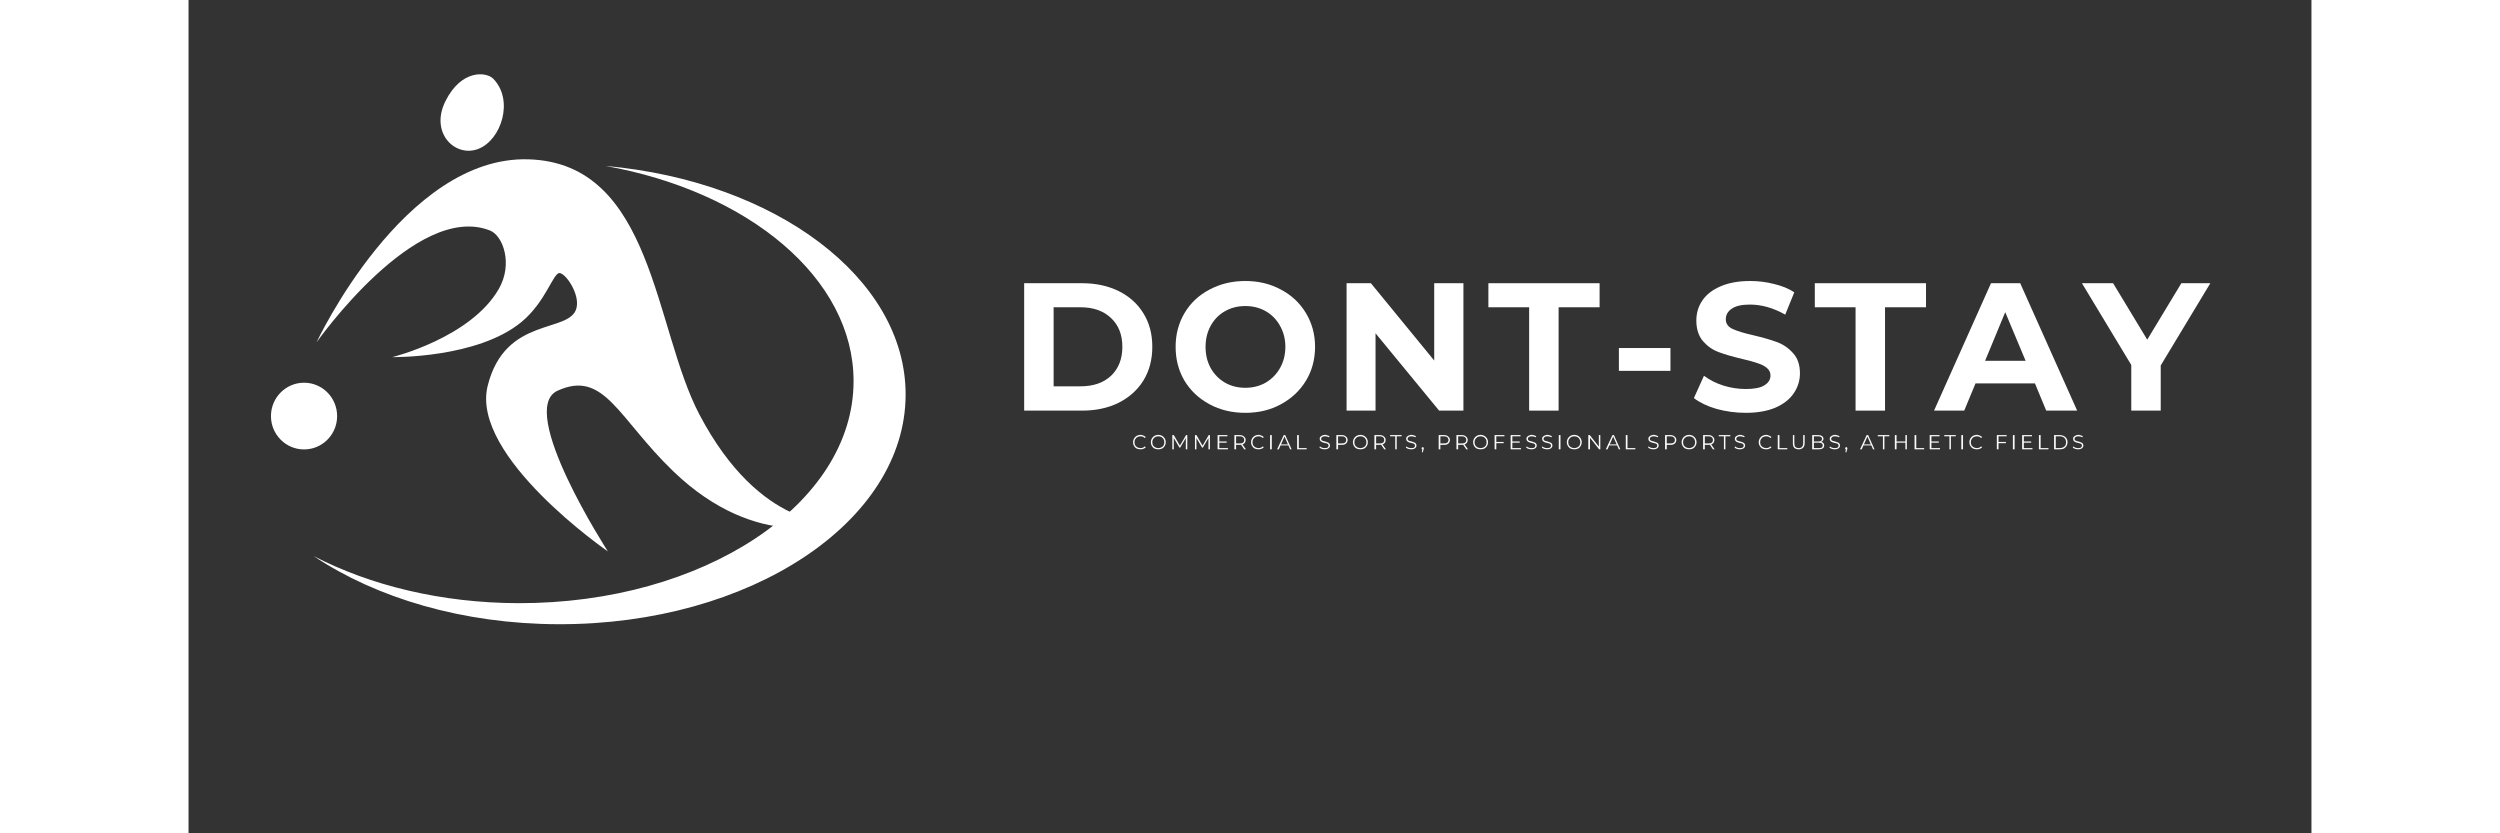 <svg xmlns="http://www.w3.org/2000/svg" xmlns:xlink="http://www.w3.org/1999/xlink" width="180" viewBox="0 0 135.12 53.04" height="60" preserveAspectRatio="xMidYMid meet"><rect x="0" y="0" width="135.12" height="53.04" fill="#333333" stroke="none"/><defs><clipPath id="9e5ad9707e"><path d="M 7 10 L 45.707 10 L 45.707 39.781 L 7 39.781 Z M 7 10 "></path></clipPath><clipPath id="d1ca499d75"><path d="M 8 4.422 L 42 4.422 L 42 36 L 8 36 Z M 8 4.422 "></path></clipPath><clipPath id="9cdc52040e"><path d="M 5.188 24 L 10 24 L 10 29 L 5.188 29 Z M 5.188 24 "></path></clipPath></defs><g id="5b607938e3"><g clip-rule="nonzero" clip-path="url(#9e5ad9707e)"><path style=" stroke:none;fill-rule:nonzero;fill:#ffffff;fill-opacity:1;" d="M 23.562 39.73 C 17.461 39.719 11.945 38.059 7.961 35.391 C 11.562 37.258 16.082 38.379 21 38.391 C 32.762 38.414 42.312 32.098 42.328 24.277 C 42.344 17.715 35.633 12.18 26.52 10.559 C 37.324 11.523 45.656 17.684 45.641 25.125 C 45.625 33.219 35.738 39.758 23.562 39.73 Z M 23.562 39.73 "></path></g><g clip-rule="nonzero" clip-path="url(#d1ca499d75)"><path style=" stroke:none;fill-rule:nonzero;fill:#ffffff;fill-opacity:1;" d="M 18.445 9.477 C 19.91 8.906 20.727 6.375 19.395 5.012 C 18.949 4.559 17.363 4.41 16.352 6.438 C 15.34 8.465 16.977 10.047 18.445 9.477 Z M 32.516 26.383 C 29.621 20.879 29.59 10.387 21.648 10.141 C 13.707 9.891 8.148 21.789 8.148 21.789 C 8.148 21.789 14.465 12.809 19.188 14.672 C 20.02 15 20.66 16.797 19.75 18.387 C 17.961 21.504 12.969 22.73 12.969 22.73 C 12.969 22.73 18.406 22.816 21.211 20.477 C 22.746 19.199 23.215 17.34 23.621 17.379 C 24.027 17.422 24.906 18.715 24.695 19.594 C 24.305 21.258 20.156 20.066 19.039 24.559 C 17.922 29.051 26.691 35.098 26.691 35.098 C 26.691 35.098 20.848 26.07 23.488 24.867 C 26.457 23.512 27.336 26.609 30.848 29.992 C 36.254 35.203 41.266 33.273 41.266 33.273 C 41.266 33.273 36.418 33.809 32.516 26.383 Z M 32.516 26.383 "></path></g><g clip-rule="nonzero" clip-path="url(#9cdc52040e)"><path style=" stroke:none;fill-rule:nonzero;fill:#ffffff;fill-opacity:1;" d="M 5.246 26.484 C 5.246 27.656 6.191 28.605 7.352 28.605 C 8.516 28.605 9.457 27.656 9.457 26.484 C 9.457 25.309 8.516 24.359 7.352 24.359 C 6.191 24.359 5.246 25.309 5.246 26.484 Z M 5.246 26.484 "></path></g><g style="fill:#ffffff;fill-opacity:1;"><g transform="translate(52.217, 26.135)"><path style="stroke:none" d="M 0.969 -8.109 L 4.656 -8.109 C 5.531 -8.109 6.305 -7.941 6.984 -7.609 C 7.66 -7.273 8.188 -6.801 8.562 -6.188 C 8.938 -5.582 9.125 -4.875 9.125 -4.062 C 9.125 -3.25 8.938 -2.535 8.562 -1.922 C 8.188 -1.316 7.66 -0.844 6.984 -0.5 C 6.305 -0.164 5.531 0 4.656 0 L 0.969 0 Z M 4.562 -1.547 C 5.375 -1.547 6.02 -1.77 6.5 -2.219 C 6.977 -2.676 7.219 -3.289 7.219 -4.062 C 7.219 -4.832 6.977 -5.441 6.5 -5.891 C 6.02 -6.348 5.375 -6.578 4.562 -6.578 L 2.844 -6.578 L 2.844 -1.547 Z M 4.562 -1.547 "></path></g></g><g style="fill:#ffffff;fill-opacity:1;"><g transform="translate(62.373, 26.135)"><path style="stroke:none" d="M 4.891 0.141 C 4.047 0.141 3.285 -0.039 2.609 -0.406 C 1.93 -0.77 1.398 -1.27 1.016 -1.906 C 0.641 -2.539 0.453 -3.258 0.453 -4.062 C 0.453 -4.852 0.641 -5.566 1.016 -6.203 C 1.398 -6.848 1.93 -7.348 2.609 -7.703 C 3.285 -8.066 4.047 -8.25 4.891 -8.25 C 5.734 -8.25 6.488 -8.066 7.156 -7.703 C 7.832 -7.348 8.363 -6.848 8.75 -6.203 C 9.133 -5.566 9.328 -4.852 9.328 -4.062 C 9.328 -3.258 9.133 -2.539 8.75 -1.906 C 8.363 -1.27 7.832 -0.77 7.156 -0.406 C 6.488 -0.039 5.734 0.141 4.891 0.141 Z M 4.891 -1.453 C 5.367 -1.453 5.801 -1.562 6.188 -1.781 C 6.57 -2.008 6.875 -2.316 7.094 -2.703 C 7.32 -3.098 7.438 -3.551 7.438 -4.062 C 7.438 -4.562 7.32 -5.008 7.094 -5.406 C 6.875 -5.801 6.57 -6.109 6.188 -6.328 C 5.801 -6.547 5.367 -6.656 4.891 -6.656 C 4.41 -6.656 3.977 -6.547 3.594 -6.328 C 3.207 -6.109 2.906 -5.801 2.688 -5.406 C 2.469 -5.008 2.359 -4.562 2.359 -4.062 C 2.359 -3.551 2.469 -3.098 2.688 -2.703 C 2.906 -2.316 3.207 -2.008 3.594 -1.781 C 3.977 -1.562 4.41 -1.453 4.891 -1.453 Z M 4.891 -1.453 "></path></g></g><g style="fill:#ffffff;fill-opacity:1;"><g transform="translate(72.738, 26.135)"><path style="stroke:none" d="M 8.406 -8.109 L 8.406 0 L 6.859 0 L 2.812 -4.922 L 2.812 0 L 0.969 0 L 0.969 -8.109 L 2.516 -8.109 L 6.547 -3.188 L 6.547 -8.109 Z M 8.406 -8.109 "></path></g></g><g style="fill:#ffffff;fill-opacity:1;"><g transform="translate(82.686, 26.135)"><path style="stroke:none" d="M 2.641 -6.578 L 0.047 -6.578 L 0.047 -8.109 L 7.125 -8.109 L 7.125 -6.578 L 4.516 -6.578 L 4.516 0 L 2.641 0 Z M 2.641 -6.578 "></path></g></g><g style="fill:#ffffff;fill-opacity:1;"><g transform="translate(90.43, 26.135)"><path style="stroke:none" d="M 0.609 -3.984 L 3.891 -3.984 L 3.891 -2.531 L 0.609 -2.531 Z M 0.609 -3.984 "></path></g></g><g style="fill:#ffffff;fill-opacity:1;"><g transform="translate(95.485, 26.135)"><path style="stroke:none" d="M 3.625 0.141 C 2.988 0.141 2.367 0.055 1.766 -0.109 C 1.172 -0.285 0.691 -0.516 0.328 -0.797 L 0.969 -2.219 C 1.312 -1.957 1.723 -1.75 2.203 -1.594 C 2.68 -1.445 3.16 -1.375 3.641 -1.375 C 4.172 -1.375 4.562 -1.453 4.812 -1.609 C 5.07 -1.766 5.203 -1.973 5.203 -2.234 C 5.203 -2.43 5.125 -2.594 4.969 -2.719 C 4.82 -2.844 4.629 -2.941 4.391 -3.016 C 4.16 -3.098 3.844 -3.188 3.438 -3.281 C 2.82 -3.426 2.316 -3.57 1.922 -3.719 C 1.523 -3.863 1.188 -4.098 0.906 -4.422 C 0.625 -4.754 0.484 -5.191 0.484 -5.734 C 0.484 -6.203 0.609 -6.625 0.859 -7 C 1.117 -7.383 1.504 -7.688 2.016 -7.906 C 2.535 -8.133 3.164 -8.25 3.906 -8.25 C 4.426 -8.25 4.93 -8.188 5.422 -8.062 C 5.922 -7.945 6.352 -7.77 6.719 -7.531 L 6.141 -6.109 C 5.391 -6.535 4.641 -6.75 3.891 -6.75 C 3.367 -6.75 2.984 -6.66 2.734 -6.484 C 2.484 -6.316 2.359 -6.094 2.359 -5.812 C 2.359 -5.539 2.5 -5.336 2.781 -5.203 C 3.07 -5.066 3.516 -4.93 4.109 -4.797 C 4.734 -4.648 5.238 -4.504 5.625 -4.359 C 6.02 -4.211 6.359 -3.977 6.641 -3.656 C 6.93 -3.344 7.078 -2.914 7.078 -2.375 C 7.078 -1.914 6.945 -1.492 6.688 -1.109 C 6.426 -0.723 6.035 -0.414 5.516 -0.188 C 4.992 0.031 4.363 0.141 3.625 0.141 Z M 3.625 0.141 "></path></g></g><g style="fill:#ffffff;fill-opacity:1;"><g transform="translate(103.462, 26.135)"><path style="stroke:none" d="M 2.641 -6.578 L 0.047 -6.578 L 0.047 -8.109 L 7.125 -8.109 L 7.125 -6.578 L 4.516 -6.578 L 4.516 0 L 2.641 0 Z M 2.641 -6.578 "></path></g></g><g style="fill:#ffffff;fill-opacity:1;"><g transform="translate(111.207, 26.135)"><path style="stroke:none" d="M 6.312 -1.734 L 2.531 -1.734 L 1.812 0 L -0.109 0 L 3.516 -8.109 L 5.375 -8.109 L 9 0 L 7.031 0 Z M 5.719 -3.172 L 4.422 -6.266 L 3.141 -3.172 Z M 5.719 -3.172 "></path></g></g><g style="fill:#ffffff;fill-opacity:1;"><g transform="translate(120.667, 26.135)"><path style="stroke:none" d="M 4.859 -2.875 L 4.859 0 L 2.984 0 L 2.984 -2.906 L -0.156 -8.109 L 1.828 -8.109 L 4 -4.516 L 6.172 -8.109 L 8.016 -8.109 Z M 4.859 -2.875 "></path></g></g><g style="fill:#fafafa;fill-opacity:1;"><g transform="translate(60.052, 28.598)"><path style="stroke:none" d="M 0.547 0 C 0.453 0 0.367 -0.016 0.297 -0.047 C 0.223 -0.086 0.164 -0.145 0.125 -0.219 C 0.082 -0.289 0.062 -0.367 0.062 -0.453 C 0.062 -0.535 0.082 -0.613 0.125 -0.688 C 0.164 -0.758 0.223 -0.816 0.297 -0.859 C 0.367 -0.898 0.453 -0.922 0.547 -0.922 C 0.609 -0.922 0.664 -0.906 0.719 -0.875 C 0.781 -0.852 0.832 -0.82 0.875 -0.781 L 0.812 -0.719 C 0.738 -0.789 0.648 -0.828 0.547 -0.828 C 0.473 -0.828 0.406 -0.812 0.344 -0.781 C 0.289 -0.75 0.242 -0.703 0.203 -0.641 C 0.172 -0.586 0.156 -0.523 0.156 -0.453 C 0.156 -0.379 0.172 -0.312 0.203 -0.25 C 0.242 -0.195 0.289 -0.156 0.344 -0.125 C 0.406 -0.094 0.473 -0.078 0.547 -0.078 C 0.648 -0.078 0.738 -0.113 0.812 -0.188 L 0.875 -0.125 C 0.832 -0.082 0.781 -0.051 0.719 -0.031 C 0.664 -0.008 0.609 0 0.547 0 Z M 0.547 0 "></path></g></g><g style="fill:#fafafa;fill-opacity:1;"><g transform="translate(61.185, 28.598)"><path style="stroke:none" d="M 0.547 0 C 0.453 0 0.367 -0.016 0.297 -0.047 C 0.223 -0.086 0.164 -0.145 0.125 -0.219 C 0.082 -0.289 0.062 -0.367 0.062 -0.453 C 0.062 -0.535 0.082 -0.613 0.125 -0.688 C 0.164 -0.758 0.223 -0.816 0.297 -0.859 C 0.367 -0.898 0.453 -0.922 0.547 -0.922 C 0.629 -0.922 0.707 -0.898 0.781 -0.859 C 0.852 -0.816 0.91 -0.758 0.953 -0.688 C 0.992 -0.613 1.016 -0.535 1.016 -0.453 C 1.016 -0.367 0.992 -0.289 0.953 -0.219 C 0.91 -0.145 0.852 -0.086 0.781 -0.047 C 0.707 -0.016 0.629 0 0.547 0 Z M 0.547 -0.078 C 0.617 -0.078 0.68 -0.094 0.734 -0.125 C 0.797 -0.156 0.844 -0.195 0.875 -0.25 C 0.906 -0.312 0.922 -0.379 0.922 -0.453 C 0.922 -0.523 0.906 -0.586 0.875 -0.641 C 0.844 -0.703 0.797 -0.75 0.734 -0.781 C 0.68 -0.812 0.617 -0.828 0.547 -0.828 C 0.473 -0.828 0.406 -0.812 0.344 -0.781 C 0.289 -0.75 0.242 -0.703 0.203 -0.641 C 0.172 -0.586 0.156 -0.523 0.156 -0.453 C 0.156 -0.379 0.172 -0.312 0.203 -0.25 C 0.242 -0.195 0.289 -0.156 0.344 -0.125 C 0.406 -0.094 0.473 -0.078 0.547 -0.078 Z M 0.547 -0.078 "></path></g></g><g style="fill:#fafafa;fill-opacity:1;"><g transform="translate(62.475, 28.598)"><path style="stroke:none" d="M 1.094 -0.906 L 1.094 0 L 1 0 L 1 -0.719 L 0.641 -0.109 L 0.594 -0.109 L 0.234 -0.719 L 0.234 0 L 0.141 0 L 0.141 -0.906 L 0.234 -0.906 L 0.625 -0.234 L 1.016 -0.906 Z M 1.094 -0.906 "></path></g></g><g style="fill:#fafafa;fill-opacity:1;"><g transform="translate(63.916, 28.598)"><path style="stroke:none" d="M 1.094 -0.906 L 1.094 0 L 1 0 L 1 -0.719 L 0.641 -0.109 L 0.594 -0.109 L 0.234 -0.719 L 0.234 0 L 0.141 0 L 0.141 -0.906 L 0.234 -0.906 L 0.625 -0.234 L 1.016 -0.906 Z M 1.094 -0.906 "></path></g></g><g style="fill:#fafafa;fill-opacity:1;"><g transform="translate(65.357, 28.598)"><path style="stroke:none" d="M 0.797 -0.078 L 0.797 0 L 0.141 0 L 0.141 -0.906 L 0.766 -0.906 L 0.766 -0.828 L 0.25 -0.828 L 0.25 -0.5 L 0.719 -0.5 L 0.719 -0.422 L 0.25 -0.422 L 0.25 -0.078 Z M 0.797 -0.078 "></path></g></g><g style="fill:#fafafa;fill-opacity:1;"><g transform="translate(66.425, 28.598)"><path style="stroke:none" d="M 0.766 0 L 0.562 -0.297 C 0.539 -0.285 0.516 -0.281 0.484 -0.281 L 0.25 -0.281 L 0.25 0 L 0.141 0 L 0.141 -0.906 L 0.484 -0.906 C 0.598 -0.906 0.688 -0.875 0.75 -0.812 C 0.82 -0.758 0.859 -0.688 0.859 -0.594 C 0.859 -0.52 0.836 -0.457 0.797 -0.406 C 0.766 -0.363 0.719 -0.332 0.656 -0.312 L 0.875 0 Z M 0.484 -0.375 C 0.578 -0.375 0.645 -0.391 0.688 -0.422 C 0.738 -0.461 0.766 -0.52 0.766 -0.594 C 0.766 -0.664 0.738 -0.723 0.688 -0.766 C 0.645 -0.805 0.578 -0.828 0.484 -0.828 L 0.25 -0.828 L 0.25 -0.375 Z M 0.484 -0.375 "></path></g></g><g style="fill:#fafafa;fill-opacity:1;"><g transform="translate(67.563, 28.598)"><path style="stroke:none" d="M 0.547 0 C 0.453 0 0.367 -0.016 0.297 -0.047 C 0.223 -0.086 0.164 -0.145 0.125 -0.219 C 0.082 -0.289 0.062 -0.367 0.062 -0.453 C 0.062 -0.535 0.082 -0.613 0.125 -0.688 C 0.164 -0.758 0.223 -0.816 0.297 -0.859 C 0.367 -0.898 0.453 -0.922 0.547 -0.922 C 0.609 -0.922 0.664 -0.906 0.719 -0.875 C 0.781 -0.852 0.832 -0.82 0.875 -0.781 L 0.812 -0.719 C 0.738 -0.789 0.648 -0.828 0.547 -0.828 C 0.473 -0.828 0.406 -0.812 0.344 -0.781 C 0.289 -0.75 0.242 -0.703 0.203 -0.641 C 0.172 -0.586 0.156 -0.523 0.156 -0.453 C 0.156 -0.379 0.172 -0.312 0.203 -0.25 C 0.242 -0.195 0.289 -0.156 0.344 -0.125 C 0.406 -0.094 0.473 -0.078 0.547 -0.078 C 0.648 -0.078 0.738 -0.113 0.812 -0.188 L 0.875 -0.125 C 0.832 -0.082 0.781 -0.051 0.719 -0.031 C 0.664 -0.008 0.609 0 0.547 0 Z M 0.547 0 "></path></g></g><g style="fill:#fafafa;fill-opacity:1;"><g transform="translate(68.697, 28.598)"><path style="stroke:none" d="M 0.141 -0.906 L 0.25 -0.906 L 0.25 0 L 0.141 0 Z M 0.141 -0.906 "></path></g></g><g style="fill:#fafafa;fill-opacity:1;"><g transform="translate(69.286, 28.598)"><path style="stroke:none" d="M 0.719 -0.25 L 0.219 -0.25 L 0.109 0 L 0 0 L 0.422 -0.906 L 0.516 -0.906 L 0.922 0 L 0.828 0 Z M 0.688 -0.312 L 0.469 -0.812 L 0.25 -0.312 Z M 0.688 -0.312 "></path></g></g><g style="fill:#fafafa;fill-opacity:1;"><g transform="translate(70.417, 28.598)"><path style="stroke:none" d="M 0.141 -0.906 L 0.25 -0.906 L 0.25 -0.078 L 0.75 -0.078 L 0.75 0 L 0.141 0 Z M 0.141 -0.906 "></path></g></g><g style="fill:#fafafa;fill-opacity:1;"><g transform="translate(71.381, 28.598)"><path style="stroke:none" d=""></path></g></g><g style="fill:#fafafa;fill-opacity:1;"><g transform="translate(71.918, 28.598)"><path style="stroke:none" d="M 0.391 0 C 0.328 0 0.266 -0.008 0.203 -0.031 C 0.141 -0.051 0.094 -0.078 0.062 -0.109 L 0.094 -0.188 C 0.125 -0.156 0.164 -0.129 0.219 -0.109 C 0.281 -0.086 0.336 -0.078 0.391 -0.078 C 0.473 -0.078 0.535 -0.086 0.578 -0.109 C 0.617 -0.141 0.641 -0.18 0.641 -0.234 C 0.641 -0.273 0.629 -0.305 0.609 -0.328 C 0.586 -0.348 0.562 -0.363 0.531 -0.375 C 0.5 -0.383 0.453 -0.395 0.391 -0.406 C 0.328 -0.426 0.273 -0.441 0.234 -0.453 C 0.191 -0.473 0.156 -0.5 0.125 -0.531 C 0.094 -0.562 0.078 -0.609 0.078 -0.672 C 0.078 -0.711 0.086 -0.75 0.109 -0.781 C 0.141 -0.82 0.18 -0.852 0.234 -0.875 C 0.285 -0.906 0.348 -0.922 0.422 -0.922 C 0.473 -0.922 0.52 -0.91 0.562 -0.891 C 0.613 -0.879 0.66 -0.859 0.703 -0.828 L 0.672 -0.766 C 0.629 -0.785 0.586 -0.801 0.547 -0.812 C 0.504 -0.82 0.461 -0.828 0.422 -0.828 C 0.336 -0.828 0.273 -0.812 0.234 -0.781 C 0.191 -0.75 0.172 -0.711 0.172 -0.672 C 0.172 -0.629 0.18 -0.598 0.203 -0.578 C 0.234 -0.555 0.266 -0.539 0.297 -0.531 C 0.328 -0.52 0.367 -0.508 0.422 -0.5 C 0.492 -0.477 0.551 -0.457 0.594 -0.438 C 0.633 -0.426 0.664 -0.406 0.688 -0.375 C 0.719 -0.344 0.734 -0.297 0.734 -0.234 C 0.734 -0.191 0.719 -0.148 0.688 -0.109 C 0.664 -0.078 0.629 -0.051 0.578 -0.031 C 0.535 -0.008 0.473 0 0.391 0 Z M 0.391 0 "></path></g></g><g style="fill:#fafafa;fill-opacity:1;"><g transform="translate(72.916, 28.598)"><path style="stroke:none" d="M 0.484 -0.906 C 0.598 -0.906 0.688 -0.875 0.75 -0.812 C 0.82 -0.758 0.859 -0.688 0.859 -0.594 C 0.859 -0.5 0.82 -0.422 0.75 -0.359 C 0.688 -0.305 0.598 -0.281 0.484 -0.281 L 0.25 -0.281 L 0.25 0 L 0.141 0 L 0.141 -0.906 Z M 0.484 -0.375 C 0.578 -0.375 0.645 -0.391 0.688 -0.422 C 0.738 -0.461 0.766 -0.52 0.766 -0.594 C 0.766 -0.664 0.738 -0.723 0.688 -0.766 C 0.645 -0.805 0.578 -0.828 0.484 -0.828 L 0.25 -0.828 L 0.25 -0.375 Z M 0.484 -0.375 "></path></g></g><g style="fill:#fafafa;fill-opacity:1;"><g transform="translate(74.047, 28.598)"><path style="stroke:none" d="M 0.547 0 C 0.453 0 0.367 -0.016 0.297 -0.047 C 0.223 -0.086 0.164 -0.145 0.125 -0.219 C 0.082 -0.289 0.062 -0.367 0.062 -0.453 C 0.062 -0.535 0.082 -0.613 0.125 -0.688 C 0.164 -0.758 0.223 -0.816 0.297 -0.859 C 0.367 -0.898 0.453 -0.922 0.547 -0.922 C 0.629 -0.922 0.707 -0.898 0.781 -0.859 C 0.852 -0.816 0.91 -0.758 0.953 -0.688 C 0.992 -0.613 1.016 -0.535 1.016 -0.453 C 1.016 -0.367 0.992 -0.289 0.953 -0.219 C 0.91 -0.145 0.852 -0.086 0.781 -0.047 C 0.707 -0.016 0.629 0 0.547 0 Z M 0.547 -0.078 C 0.617 -0.078 0.68 -0.094 0.734 -0.125 C 0.797 -0.156 0.844 -0.195 0.875 -0.25 C 0.906 -0.312 0.922 -0.379 0.922 -0.453 C 0.922 -0.523 0.906 -0.586 0.875 -0.641 C 0.844 -0.703 0.797 -0.75 0.734 -0.781 C 0.68 -0.812 0.617 -0.828 0.547 -0.828 C 0.473 -0.828 0.406 -0.812 0.344 -0.781 C 0.289 -0.75 0.242 -0.703 0.203 -0.641 C 0.172 -0.586 0.156 -0.523 0.156 -0.453 C 0.156 -0.379 0.172 -0.312 0.203 -0.25 C 0.242 -0.195 0.289 -0.156 0.344 -0.125 C 0.406 -0.094 0.473 -0.078 0.547 -0.078 Z M 0.547 -0.078 "></path></g></g><g style="fill:#fafafa;fill-opacity:1;"><g transform="translate(75.337, 28.598)"><path style="stroke:none" d="M 0.766 0 L 0.562 -0.297 C 0.539 -0.285 0.516 -0.281 0.484 -0.281 L 0.25 -0.281 L 0.25 0 L 0.141 0 L 0.141 -0.906 L 0.484 -0.906 C 0.598 -0.906 0.688 -0.875 0.75 -0.812 C 0.82 -0.758 0.859 -0.688 0.859 -0.594 C 0.859 -0.52 0.836 -0.457 0.797 -0.406 C 0.766 -0.363 0.719 -0.332 0.656 -0.312 L 0.875 0 Z M 0.484 -0.375 C 0.578 -0.375 0.645 -0.391 0.688 -0.422 C 0.738 -0.461 0.766 -0.52 0.766 -0.594 C 0.766 -0.664 0.738 -0.723 0.688 -0.766 C 0.645 -0.805 0.578 -0.828 0.484 -0.828 L 0.25 -0.828 L 0.25 -0.375 Z M 0.484 -0.375 "></path></g></g><g style="fill:#fafafa;fill-opacity:1;"><g transform="translate(76.476, 28.598)"><path style="stroke:none" d="M 0.328 -0.828 L 0 -0.828 L 0 -0.906 L 0.734 -0.906 L 0.734 -0.828 L 0.422 -0.828 L 0.422 0 L 0.328 0 Z M 0.328 -0.828 "></path></g></g><g style="fill:#fafafa;fill-opacity:1;"><g transform="translate(77.42, 28.598)"><path style="stroke:none" d="M 0.391 0 C 0.328 0 0.266 -0.008 0.203 -0.031 C 0.141 -0.051 0.094 -0.078 0.062 -0.109 L 0.094 -0.188 C 0.125 -0.156 0.164 -0.129 0.219 -0.109 C 0.281 -0.086 0.336 -0.078 0.391 -0.078 C 0.473 -0.078 0.535 -0.086 0.578 -0.109 C 0.617 -0.141 0.641 -0.18 0.641 -0.234 C 0.641 -0.273 0.629 -0.305 0.609 -0.328 C 0.586 -0.348 0.562 -0.363 0.531 -0.375 C 0.5 -0.383 0.453 -0.395 0.391 -0.406 C 0.328 -0.426 0.273 -0.441 0.234 -0.453 C 0.191 -0.473 0.156 -0.5 0.125 -0.531 C 0.094 -0.562 0.078 -0.609 0.078 -0.672 C 0.078 -0.711 0.086 -0.75 0.109 -0.781 C 0.141 -0.82 0.18 -0.852 0.234 -0.875 C 0.285 -0.906 0.348 -0.922 0.422 -0.922 C 0.473 -0.922 0.52 -0.91 0.562 -0.891 C 0.613 -0.879 0.66 -0.859 0.703 -0.828 L 0.672 -0.766 C 0.629 -0.785 0.586 -0.801 0.547 -0.812 C 0.504 -0.82 0.461 -0.828 0.422 -0.828 C 0.336 -0.828 0.273 -0.812 0.234 -0.781 C 0.191 -0.75 0.172 -0.711 0.172 -0.672 C 0.172 -0.629 0.18 -0.598 0.203 -0.578 C 0.234 -0.555 0.266 -0.539 0.297 -0.531 C 0.328 -0.52 0.367 -0.508 0.422 -0.5 C 0.492 -0.477 0.551 -0.457 0.594 -0.438 C 0.633 -0.426 0.664 -0.406 0.688 -0.375 C 0.719 -0.344 0.734 -0.297 0.734 -0.234 C 0.734 -0.191 0.719 -0.148 0.688 -0.109 C 0.664 -0.078 0.629 -0.051 0.578 -0.031 C 0.535 -0.008 0.473 0 0.391 0 Z M 0.391 0 "></path></g></g><g style="fill:#fafafa;fill-opacity:1;"><g transform="translate(78.418, 28.598)"><path style="stroke:none" d="M 0.141 -0.141 C 0.16 -0.141 0.176 -0.129 0.188 -0.109 C 0.195 -0.098 0.203 -0.082 0.203 -0.062 C 0.203 -0.051 0.203 -0.039 0.203 -0.031 C 0.203 -0.02 0.195 -0.004 0.188 0.016 L 0.141 0.188 L 0.078 0.188 L 0.109 0 C 0.098 0 0.086 -0.004 0.078 -0.016 C 0.066 -0.035 0.062 -0.051 0.062 -0.062 C 0.062 -0.082 0.066 -0.098 0.078 -0.109 C 0.098 -0.129 0.117 -0.141 0.141 -0.141 Z M 0.141 -0.141 "></path></g></g><g style="fill:#fafafa;fill-opacity:1;"><g transform="translate(78.89, 28.598)"><path style="stroke:none" d=""></path></g></g><g style="fill:#fafafa;fill-opacity:1;"><g transform="translate(79.427, 28.598)"><path style="stroke:none" d="M 0.484 -0.906 C 0.598 -0.906 0.688 -0.875 0.75 -0.812 C 0.82 -0.758 0.859 -0.688 0.859 -0.594 C 0.859 -0.5 0.82 -0.422 0.75 -0.359 C 0.688 -0.305 0.598 -0.281 0.484 -0.281 L 0.25 -0.281 L 0.25 0 L 0.141 0 L 0.141 -0.906 Z M 0.484 -0.375 C 0.578 -0.375 0.645 -0.391 0.688 -0.422 C 0.738 -0.461 0.766 -0.52 0.766 -0.594 C 0.766 -0.664 0.738 -0.723 0.688 -0.766 C 0.645 -0.805 0.578 -0.828 0.484 -0.828 L 0.25 -0.828 L 0.25 -0.375 Z M 0.484 -0.375 "></path></g></g><g style="fill:#fafafa;fill-opacity:1;"><g transform="translate(80.559, 28.598)"><path style="stroke:none" d="M 0.766 0 L 0.562 -0.297 C 0.539 -0.285 0.516 -0.281 0.484 -0.281 L 0.25 -0.281 L 0.25 0 L 0.141 0 L 0.141 -0.906 L 0.484 -0.906 C 0.598 -0.906 0.688 -0.875 0.75 -0.812 C 0.82 -0.758 0.859 -0.688 0.859 -0.594 C 0.859 -0.52 0.836 -0.457 0.797 -0.406 C 0.766 -0.363 0.719 -0.332 0.656 -0.312 L 0.875 0 Z M 0.484 -0.375 C 0.578 -0.375 0.645 -0.391 0.688 -0.422 C 0.738 -0.461 0.766 -0.52 0.766 -0.594 C 0.766 -0.664 0.738 -0.723 0.688 -0.766 C 0.645 -0.805 0.578 -0.828 0.484 -0.828 L 0.25 -0.828 L 0.25 -0.375 Z M 0.484 -0.375 "></path></g></g><g style="fill:#fafafa;fill-opacity:1;"><g transform="translate(81.697, 28.598)"><path style="stroke:none" d="M 0.547 0 C 0.453 0 0.367 -0.016 0.297 -0.047 C 0.223 -0.086 0.164 -0.145 0.125 -0.219 C 0.082 -0.289 0.062 -0.367 0.062 -0.453 C 0.062 -0.535 0.082 -0.613 0.125 -0.688 C 0.164 -0.758 0.223 -0.816 0.297 -0.859 C 0.367 -0.898 0.453 -0.922 0.547 -0.922 C 0.629 -0.922 0.707 -0.898 0.781 -0.859 C 0.852 -0.816 0.91 -0.758 0.953 -0.688 C 0.992 -0.613 1.016 -0.535 1.016 -0.453 C 1.016 -0.367 0.992 -0.289 0.953 -0.219 C 0.91 -0.145 0.852 -0.086 0.781 -0.047 C 0.707 -0.016 0.629 0 0.547 0 Z M 0.547 -0.078 C 0.617 -0.078 0.68 -0.094 0.734 -0.125 C 0.797 -0.156 0.844 -0.195 0.875 -0.25 C 0.906 -0.312 0.922 -0.379 0.922 -0.453 C 0.922 -0.523 0.906 -0.586 0.875 -0.641 C 0.844 -0.703 0.797 -0.75 0.734 -0.781 C 0.68 -0.812 0.617 -0.828 0.547 -0.828 C 0.473 -0.828 0.406 -0.812 0.344 -0.781 C 0.289 -0.75 0.242 -0.703 0.203 -0.641 C 0.172 -0.586 0.156 -0.523 0.156 -0.453 C 0.156 -0.379 0.172 -0.312 0.203 -0.25 C 0.242 -0.195 0.289 -0.156 0.344 -0.125 C 0.406 -0.094 0.473 -0.078 0.547 -0.078 Z M 0.547 -0.078 "></path></g></g><g style="fill:#fafafa;fill-opacity:1;"><g transform="translate(82.987, 28.598)"><path style="stroke:none" d="M 0.25 -0.828 L 0.25 -0.469 L 0.719 -0.469 L 0.719 -0.391 L 0.25 -0.391 L 0.25 0 L 0.141 0 L 0.141 -0.906 L 0.766 -0.906 L 0.766 -0.828 Z M 0.25 -0.828 "></path></g></g><g style="fill:#fafafa;fill-opacity:1;"><g transform="translate(84.008, 28.598)"><path style="stroke:none" d="M 0.797 -0.078 L 0.797 0 L 0.141 0 L 0.141 -0.906 L 0.766 -0.906 L 0.766 -0.828 L 0.25 -0.828 L 0.25 -0.5 L 0.719 -0.5 L 0.719 -0.422 L 0.25 -0.422 L 0.25 -0.078 Z M 0.797 -0.078 "></path></g></g><g style="fill:#fafafa;fill-opacity:1;"><g transform="translate(85.076, 28.598)"><path style="stroke:none" d="M 0.391 0 C 0.328 0 0.266 -0.008 0.203 -0.031 C 0.141 -0.051 0.094 -0.078 0.062 -0.109 L 0.094 -0.188 C 0.125 -0.156 0.164 -0.129 0.219 -0.109 C 0.281 -0.086 0.336 -0.078 0.391 -0.078 C 0.473 -0.078 0.535 -0.086 0.578 -0.109 C 0.617 -0.141 0.641 -0.18 0.641 -0.234 C 0.641 -0.273 0.629 -0.305 0.609 -0.328 C 0.586 -0.348 0.562 -0.363 0.531 -0.375 C 0.5 -0.383 0.453 -0.395 0.391 -0.406 C 0.328 -0.426 0.273 -0.441 0.234 -0.453 C 0.191 -0.473 0.156 -0.5 0.125 -0.531 C 0.094 -0.562 0.078 -0.609 0.078 -0.672 C 0.078 -0.711 0.086 -0.75 0.109 -0.781 C 0.141 -0.82 0.18 -0.852 0.234 -0.875 C 0.285 -0.906 0.348 -0.922 0.422 -0.922 C 0.473 -0.922 0.52 -0.91 0.562 -0.891 C 0.613 -0.879 0.66 -0.859 0.703 -0.828 L 0.672 -0.766 C 0.629 -0.785 0.586 -0.801 0.547 -0.812 C 0.504 -0.82 0.461 -0.828 0.422 -0.828 C 0.336 -0.828 0.273 -0.812 0.234 -0.781 C 0.191 -0.75 0.172 -0.711 0.172 -0.672 C 0.172 -0.629 0.18 -0.598 0.203 -0.578 C 0.234 -0.555 0.266 -0.539 0.297 -0.531 C 0.328 -0.52 0.367 -0.508 0.422 -0.5 C 0.492 -0.477 0.551 -0.457 0.594 -0.438 C 0.633 -0.426 0.664 -0.406 0.688 -0.375 C 0.719 -0.344 0.734 -0.297 0.734 -0.234 C 0.734 -0.191 0.719 -0.148 0.688 -0.109 C 0.664 -0.078 0.629 -0.051 0.578 -0.031 C 0.535 -0.008 0.473 0 0.391 0 Z M 0.391 0 "></path></g></g><g style="fill:#fafafa;fill-opacity:1;"><g transform="translate(86.074, 28.598)"><path style="stroke:none" d="M 0.391 0 C 0.328 0 0.266 -0.008 0.203 -0.031 C 0.141 -0.051 0.094 -0.078 0.062 -0.109 L 0.094 -0.188 C 0.125 -0.156 0.164 -0.129 0.219 -0.109 C 0.281 -0.086 0.336 -0.078 0.391 -0.078 C 0.473 -0.078 0.535 -0.086 0.578 -0.109 C 0.617 -0.141 0.641 -0.18 0.641 -0.234 C 0.641 -0.273 0.629 -0.305 0.609 -0.328 C 0.586 -0.348 0.562 -0.363 0.531 -0.375 C 0.5 -0.383 0.453 -0.395 0.391 -0.406 C 0.328 -0.426 0.273 -0.441 0.234 -0.453 C 0.191 -0.473 0.156 -0.5 0.125 -0.531 C 0.094 -0.562 0.078 -0.609 0.078 -0.672 C 0.078 -0.711 0.086 -0.75 0.109 -0.781 C 0.141 -0.82 0.18 -0.852 0.234 -0.875 C 0.285 -0.906 0.348 -0.922 0.422 -0.922 C 0.473 -0.922 0.52 -0.91 0.562 -0.891 C 0.613 -0.879 0.66 -0.859 0.703 -0.828 L 0.672 -0.766 C 0.629 -0.785 0.586 -0.801 0.547 -0.812 C 0.504 -0.82 0.461 -0.828 0.422 -0.828 C 0.336 -0.828 0.273 -0.812 0.234 -0.781 C 0.191 -0.75 0.172 -0.711 0.172 -0.672 C 0.172 -0.629 0.18 -0.598 0.203 -0.578 C 0.234 -0.555 0.266 -0.539 0.297 -0.531 C 0.328 -0.52 0.367 -0.508 0.422 -0.5 C 0.492 -0.477 0.551 -0.457 0.594 -0.438 C 0.633 -0.426 0.664 -0.406 0.688 -0.375 C 0.719 -0.344 0.734 -0.297 0.734 -0.234 C 0.734 -0.191 0.719 -0.148 0.688 -0.109 C 0.664 -0.078 0.629 -0.051 0.578 -0.031 C 0.535 -0.008 0.473 0 0.391 0 Z M 0.391 0 "></path></g></g><g style="fill:#fafafa;fill-opacity:1;"><g transform="translate(87.072, 28.598)"><path style="stroke:none" d="M 0.141 -0.906 L 0.25 -0.906 L 0.25 0 L 0.141 0 Z M 0.141 -0.906 "></path></g></g><g style="fill:#fafafa;fill-opacity:1;"><g transform="translate(87.661, 28.598)"><path style="stroke:none" d="M 0.547 0 C 0.453 0 0.367 -0.016 0.297 -0.047 C 0.223 -0.086 0.164 -0.145 0.125 -0.219 C 0.082 -0.289 0.062 -0.367 0.062 -0.453 C 0.062 -0.535 0.082 -0.613 0.125 -0.688 C 0.164 -0.758 0.223 -0.816 0.297 -0.859 C 0.367 -0.898 0.453 -0.922 0.547 -0.922 C 0.629 -0.922 0.707 -0.898 0.781 -0.859 C 0.852 -0.816 0.91 -0.758 0.953 -0.688 C 0.992 -0.613 1.016 -0.535 1.016 -0.453 C 1.016 -0.367 0.992 -0.289 0.953 -0.219 C 0.91 -0.145 0.852 -0.086 0.781 -0.047 C 0.707 -0.016 0.629 0 0.547 0 Z M 0.547 -0.078 C 0.617 -0.078 0.68 -0.094 0.734 -0.125 C 0.797 -0.156 0.844 -0.195 0.875 -0.25 C 0.906 -0.312 0.922 -0.379 0.922 -0.453 C 0.922 -0.523 0.906 -0.586 0.875 -0.641 C 0.844 -0.703 0.797 -0.75 0.734 -0.781 C 0.68 -0.812 0.617 -0.828 0.547 -0.828 C 0.473 -0.828 0.406 -0.812 0.344 -0.781 C 0.289 -0.75 0.242 -0.703 0.203 -0.641 C 0.172 -0.586 0.156 -0.523 0.156 -0.453 C 0.156 -0.379 0.172 -0.312 0.203 -0.25 C 0.242 -0.195 0.289 -0.156 0.344 -0.125 C 0.406 -0.094 0.473 -0.078 0.547 -0.078 Z M 0.547 -0.078 "></path></g></g><g style="fill:#fafafa;fill-opacity:1;"><g transform="translate(88.951, 28.598)"><path style="stroke:none" d="M 0.906 -0.906 L 0.906 0 L 0.828 0 L 0.25 -0.734 L 0.25 0 L 0.141 0 L 0.141 -0.906 L 0.234 -0.906 L 0.812 -0.172 L 0.812 -0.906 Z M 0.906 -0.906 "></path></g></g><g style="fill:#fafafa;fill-opacity:1;"><g transform="translate(90.207, 28.598)"><path style="stroke:none" d="M 0.719 -0.25 L 0.219 -0.25 L 0.109 0 L 0 0 L 0.422 -0.906 L 0.516 -0.906 L 0.922 0 L 0.828 0 Z M 0.688 -0.312 L 0.469 -0.812 L 0.25 -0.312 Z M 0.688 -0.312 "></path></g></g><g style="fill:#fafafa;fill-opacity:1;"><g transform="translate(91.337, 28.598)"><path style="stroke:none" d="M 0.141 -0.906 L 0.25 -0.906 L 0.25 -0.078 L 0.75 -0.078 L 0.75 0 L 0.141 0 Z M 0.141 -0.906 "></path></g></g><g style="fill:#fafafa;fill-opacity:1;"><g transform="translate(92.301, 28.598)"><path style="stroke:none" d=""></path></g></g><g style="fill:#fafafa;fill-opacity:1;"><g transform="translate(92.838, 28.598)"><path style="stroke:none" d="M 0.391 0 C 0.328 0 0.266 -0.008 0.203 -0.031 C 0.141 -0.051 0.094 -0.078 0.062 -0.109 L 0.094 -0.188 C 0.125 -0.156 0.164 -0.129 0.219 -0.109 C 0.281 -0.086 0.336 -0.078 0.391 -0.078 C 0.473 -0.078 0.535 -0.086 0.578 -0.109 C 0.617 -0.141 0.641 -0.18 0.641 -0.234 C 0.641 -0.273 0.629 -0.305 0.609 -0.328 C 0.586 -0.348 0.562 -0.363 0.531 -0.375 C 0.5 -0.383 0.453 -0.395 0.391 -0.406 C 0.328 -0.426 0.273 -0.441 0.234 -0.453 C 0.191 -0.473 0.156 -0.5 0.125 -0.531 C 0.094 -0.562 0.078 -0.609 0.078 -0.672 C 0.078 -0.711 0.086 -0.75 0.109 -0.781 C 0.141 -0.82 0.18 -0.852 0.234 -0.875 C 0.285 -0.906 0.348 -0.922 0.422 -0.922 C 0.473 -0.922 0.52 -0.91 0.562 -0.891 C 0.613 -0.879 0.66 -0.859 0.703 -0.828 L 0.672 -0.766 C 0.629 -0.785 0.586 -0.801 0.547 -0.812 C 0.504 -0.82 0.461 -0.828 0.422 -0.828 C 0.336 -0.828 0.273 -0.812 0.234 -0.781 C 0.191 -0.75 0.172 -0.711 0.172 -0.672 C 0.172 -0.629 0.18 -0.598 0.203 -0.578 C 0.234 -0.555 0.266 -0.539 0.297 -0.531 C 0.328 -0.52 0.367 -0.508 0.422 -0.5 C 0.492 -0.477 0.551 -0.457 0.594 -0.438 C 0.633 -0.426 0.664 -0.406 0.688 -0.375 C 0.719 -0.344 0.734 -0.297 0.734 -0.234 C 0.734 -0.191 0.719 -0.148 0.688 -0.109 C 0.664 -0.078 0.629 -0.051 0.578 -0.031 C 0.535 -0.008 0.473 0 0.391 0 Z M 0.391 0 "></path></g></g><g style="fill:#fafafa;fill-opacity:1;"><g transform="translate(93.836, 28.598)"><path style="stroke:none" d="M 0.484 -0.906 C 0.598 -0.906 0.688 -0.875 0.75 -0.812 C 0.82 -0.758 0.859 -0.688 0.859 -0.594 C 0.859 -0.5 0.82 -0.422 0.75 -0.359 C 0.688 -0.305 0.598 -0.281 0.484 -0.281 L 0.25 -0.281 L 0.25 0 L 0.141 0 L 0.141 -0.906 Z M 0.484 -0.375 C 0.578 -0.375 0.645 -0.391 0.688 -0.422 C 0.738 -0.461 0.766 -0.52 0.766 -0.594 C 0.766 -0.664 0.738 -0.723 0.688 -0.766 C 0.645 -0.805 0.578 -0.828 0.484 -0.828 L 0.25 -0.828 L 0.25 -0.375 Z M 0.484 -0.375 "></path></g></g><g style="fill:#fafafa;fill-opacity:1;"><g transform="translate(94.968, 28.598)"><path style="stroke:none" d="M 0.547 0 C 0.453 0 0.367 -0.016 0.297 -0.047 C 0.223 -0.086 0.164 -0.145 0.125 -0.219 C 0.082 -0.289 0.062 -0.367 0.062 -0.453 C 0.062 -0.535 0.082 -0.613 0.125 -0.688 C 0.164 -0.758 0.223 -0.816 0.297 -0.859 C 0.367 -0.898 0.453 -0.922 0.547 -0.922 C 0.629 -0.922 0.707 -0.898 0.781 -0.859 C 0.852 -0.816 0.91 -0.758 0.953 -0.688 C 0.992 -0.613 1.016 -0.535 1.016 -0.453 C 1.016 -0.367 0.992 -0.289 0.953 -0.219 C 0.91 -0.145 0.852 -0.086 0.781 -0.047 C 0.707 -0.016 0.629 0 0.547 0 Z M 0.547 -0.078 C 0.617 -0.078 0.68 -0.094 0.734 -0.125 C 0.797 -0.156 0.844 -0.195 0.875 -0.25 C 0.906 -0.312 0.922 -0.379 0.922 -0.453 C 0.922 -0.523 0.906 -0.586 0.875 -0.641 C 0.844 -0.703 0.797 -0.75 0.734 -0.781 C 0.68 -0.812 0.617 -0.828 0.547 -0.828 C 0.473 -0.828 0.406 -0.812 0.344 -0.781 C 0.289 -0.75 0.242 -0.703 0.203 -0.641 C 0.172 -0.586 0.156 -0.523 0.156 -0.453 C 0.156 -0.379 0.172 -0.312 0.203 -0.25 C 0.242 -0.195 0.289 -0.156 0.344 -0.125 C 0.406 -0.094 0.473 -0.078 0.547 -0.078 Z M 0.547 -0.078 "></path></g></g><g style="fill:#fafafa;fill-opacity:1;"><g transform="translate(96.258, 28.598)"><path style="stroke:none" d="M 0.766 0 L 0.562 -0.297 C 0.539 -0.285 0.516 -0.281 0.484 -0.281 L 0.25 -0.281 L 0.25 0 L 0.141 0 L 0.141 -0.906 L 0.484 -0.906 C 0.598 -0.906 0.688 -0.875 0.75 -0.812 C 0.82 -0.758 0.859 -0.688 0.859 -0.594 C 0.859 -0.52 0.836 -0.457 0.797 -0.406 C 0.766 -0.363 0.719 -0.332 0.656 -0.312 L 0.875 0 Z M 0.484 -0.375 C 0.578 -0.375 0.645 -0.391 0.688 -0.422 C 0.738 -0.461 0.766 -0.52 0.766 -0.594 C 0.766 -0.664 0.738 -0.723 0.688 -0.766 C 0.645 -0.805 0.578 -0.828 0.484 -0.828 L 0.25 -0.828 L 0.25 -0.375 Z M 0.484 -0.375 "></path></g></g><g style="fill:#fafafa;fill-opacity:1;"><g transform="translate(97.396, 28.598)"><path style="stroke:none" d="M 0.328 -0.828 L 0 -0.828 L 0 -0.906 L 0.734 -0.906 L 0.734 -0.828 L 0.422 -0.828 L 0.422 0 L 0.328 0 Z M 0.328 -0.828 "></path></g></g><g style="fill:#fafafa;fill-opacity:1;"><g transform="translate(98.34, 28.598)"><path style="stroke:none" d="M 0.391 0 C 0.328 0 0.266 -0.008 0.203 -0.031 C 0.141 -0.051 0.094 -0.078 0.062 -0.109 L 0.094 -0.188 C 0.125 -0.156 0.164 -0.129 0.219 -0.109 C 0.281 -0.086 0.336 -0.078 0.391 -0.078 C 0.473 -0.078 0.535 -0.086 0.578 -0.109 C 0.617 -0.141 0.641 -0.18 0.641 -0.234 C 0.641 -0.273 0.629 -0.305 0.609 -0.328 C 0.586 -0.348 0.562 -0.363 0.531 -0.375 C 0.5 -0.383 0.453 -0.395 0.391 -0.406 C 0.328 -0.426 0.273 -0.441 0.234 -0.453 C 0.191 -0.473 0.156 -0.5 0.125 -0.531 C 0.094 -0.562 0.078 -0.609 0.078 -0.672 C 0.078 -0.711 0.086 -0.75 0.109 -0.781 C 0.141 -0.82 0.18 -0.852 0.234 -0.875 C 0.285 -0.906 0.348 -0.922 0.422 -0.922 C 0.473 -0.922 0.52 -0.91 0.562 -0.891 C 0.613 -0.879 0.66 -0.859 0.703 -0.828 L 0.672 -0.766 C 0.629 -0.785 0.586 -0.801 0.547 -0.812 C 0.504 -0.82 0.461 -0.828 0.422 -0.828 C 0.336 -0.828 0.273 -0.812 0.234 -0.781 C 0.191 -0.75 0.172 -0.711 0.172 -0.672 C 0.172 -0.629 0.18 -0.598 0.203 -0.578 C 0.234 -0.555 0.266 -0.539 0.297 -0.531 C 0.328 -0.52 0.367 -0.508 0.422 -0.5 C 0.492 -0.477 0.551 -0.457 0.594 -0.438 C 0.633 -0.426 0.664 -0.406 0.688 -0.375 C 0.719 -0.344 0.734 -0.297 0.734 -0.234 C 0.734 -0.191 0.719 -0.148 0.688 -0.109 C 0.664 -0.078 0.629 -0.051 0.578 -0.031 C 0.535 -0.008 0.473 0 0.391 0 Z M 0.391 0 "></path></g></g><g style="fill:#fafafa;fill-opacity:1;"><g transform="translate(99.338, 28.598)"><path style="stroke:none" d=""></path></g></g><g style="fill:#fafafa;fill-opacity:1;"><g transform="translate(99.875, 28.598)"><path style="stroke:none" d="M 0.547 0 C 0.453 0 0.367 -0.016 0.297 -0.047 C 0.223 -0.086 0.164 -0.145 0.125 -0.219 C 0.082 -0.289 0.062 -0.367 0.062 -0.453 C 0.062 -0.535 0.082 -0.613 0.125 -0.688 C 0.164 -0.758 0.223 -0.816 0.297 -0.859 C 0.367 -0.898 0.453 -0.922 0.547 -0.922 C 0.609 -0.922 0.664 -0.906 0.719 -0.875 C 0.781 -0.852 0.832 -0.82 0.875 -0.781 L 0.812 -0.719 C 0.738 -0.789 0.648 -0.828 0.547 -0.828 C 0.473 -0.828 0.406 -0.812 0.344 -0.781 C 0.289 -0.75 0.242 -0.703 0.203 -0.641 C 0.172 -0.586 0.156 -0.523 0.156 -0.453 C 0.156 -0.379 0.172 -0.312 0.203 -0.25 C 0.242 -0.195 0.289 -0.156 0.344 -0.125 C 0.406 -0.094 0.473 -0.078 0.547 -0.078 C 0.648 -0.078 0.738 -0.113 0.812 -0.188 L 0.875 -0.125 C 0.832 -0.082 0.781 -0.051 0.719 -0.031 C 0.664 -0.008 0.609 0 0.547 0 Z M 0.547 0 "></path></g></g><g style="fill:#fafafa;fill-opacity:1;"><g transform="translate(101.009, 28.598)"><path style="stroke:none" d="M 0.141 -0.906 L 0.25 -0.906 L 0.25 -0.078 L 0.75 -0.078 L 0.75 0 L 0.141 0 Z M 0.141 -0.906 "></path></g></g><g style="fill:#fafafa;fill-opacity:1;"><g transform="translate(101.972, 28.598)"><path style="stroke:none" d="M 0.516 0 C 0.398 0 0.305 -0.031 0.234 -0.094 C 0.172 -0.156 0.141 -0.254 0.141 -0.391 L 0.141 -0.906 L 0.234 -0.906 L 0.234 -0.391 C 0.234 -0.285 0.254 -0.207 0.297 -0.156 C 0.348 -0.102 0.422 -0.078 0.516 -0.078 C 0.609 -0.078 0.676 -0.102 0.719 -0.156 C 0.77 -0.207 0.797 -0.285 0.797 -0.391 L 0.797 -0.906 L 0.891 -0.906 L 0.891 -0.391 C 0.891 -0.254 0.852 -0.156 0.781 -0.094 C 0.719 -0.031 0.629 0 0.516 0 Z M 0.516 0 "></path></g></g><g style="fill:#fafafa;fill-opacity:1;"><g transform="translate(103.201, 28.598)"><path style="stroke:none" d="M 0.719 -0.469 C 0.781 -0.457 0.828 -0.43 0.859 -0.391 C 0.891 -0.348 0.906 -0.301 0.906 -0.25 C 0.906 -0.164 0.875 -0.102 0.812 -0.062 C 0.758 -0.02 0.676 0 0.562 0 L 0.141 0 L 0.141 -0.906 L 0.547 -0.906 C 0.641 -0.906 0.711 -0.883 0.766 -0.844 C 0.828 -0.801 0.859 -0.742 0.859 -0.672 C 0.859 -0.617 0.844 -0.578 0.812 -0.547 C 0.789 -0.516 0.758 -0.488 0.719 -0.469 Z M 0.25 -0.828 L 0.25 -0.5 L 0.531 -0.5 C 0.602 -0.5 0.66 -0.508 0.703 -0.531 C 0.742 -0.562 0.766 -0.602 0.766 -0.656 C 0.766 -0.719 0.742 -0.758 0.703 -0.781 C 0.66 -0.812 0.602 -0.828 0.531 -0.828 Z M 0.562 -0.078 C 0.645 -0.078 0.707 -0.086 0.75 -0.109 C 0.789 -0.141 0.812 -0.188 0.812 -0.25 C 0.812 -0.363 0.727 -0.422 0.562 -0.422 L 0.25 -0.422 L 0.25 -0.078 Z M 0.562 -0.078 "></path></g></g><g style="fill:#fafafa;fill-opacity:1;"><g transform="translate(104.38, 28.598)"><path style="stroke:none" d="M 0.391 0 C 0.328 0 0.266 -0.008 0.203 -0.031 C 0.141 -0.051 0.094 -0.078 0.062 -0.109 L 0.094 -0.188 C 0.125 -0.156 0.164 -0.129 0.219 -0.109 C 0.281 -0.086 0.336 -0.078 0.391 -0.078 C 0.473 -0.078 0.535 -0.086 0.578 -0.109 C 0.617 -0.141 0.641 -0.18 0.641 -0.234 C 0.641 -0.273 0.629 -0.305 0.609 -0.328 C 0.586 -0.348 0.562 -0.363 0.531 -0.375 C 0.5 -0.383 0.453 -0.395 0.391 -0.406 C 0.328 -0.426 0.273 -0.441 0.234 -0.453 C 0.191 -0.473 0.156 -0.5 0.125 -0.531 C 0.094 -0.562 0.078 -0.609 0.078 -0.672 C 0.078 -0.711 0.086 -0.75 0.109 -0.781 C 0.141 -0.82 0.18 -0.852 0.234 -0.875 C 0.285 -0.906 0.348 -0.922 0.422 -0.922 C 0.473 -0.922 0.52 -0.91 0.562 -0.891 C 0.613 -0.879 0.66 -0.859 0.703 -0.828 L 0.672 -0.766 C 0.629 -0.785 0.586 -0.801 0.547 -0.812 C 0.504 -0.82 0.461 -0.828 0.422 -0.828 C 0.336 -0.828 0.273 -0.812 0.234 -0.781 C 0.191 -0.75 0.172 -0.711 0.172 -0.672 C 0.172 -0.629 0.18 -0.598 0.203 -0.578 C 0.234 -0.555 0.266 -0.539 0.297 -0.531 C 0.328 -0.52 0.367 -0.508 0.422 -0.5 C 0.492 -0.477 0.551 -0.457 0.594 -0.438 C 0.633 -0.426 0.664 -0.406 0.688 -0.375 C 0.719 -0.344 0.734 -0.297 0.734 -0.234 C 0.734 -0.191 0.719 -0.148 0.688 -0.109 C 0.664 -0.078 0.629 -0.051 0.578 -0.031 C 0.535 -0.008 0.473 0 0.391 0 Z M 0.391 0 "></path></g></g><g style="fill:#fafafa;fill-opacity:1;"><g transform="translate(105.377, 28.598)"><path style="stroke:none" d="M 0.141 -0.141 C 0.16 -0.141 0.176 -0.129 0.188 -0.109 C 0.195 -0.098 0.203 -0.082 0.203 -0.062 C 0.203 -0.051 0.203 -0.039 0.203 -0.031 C 0.203 -0.02 0.195 -0.004 0.188 0.016 L 0.141 0.188 L 0.078 0.188 L 0.109 0 C 0.098 0 0.086 -0.004 0.078 -0.016 C 0.066 -0.035 0.062 -0.051 0.062 -0.062 C 0.062 -0.082 0.066 -0.098 0.078 -0.109 C 0.098 -0.129 0.117 -0.141 0.141 -0.141 Z M 0.141 -0.141 "></path></g></g><g style="fill:#fafafa;fill-opacity:1;"><g transform="translate(105.849, 28.598)"><path style="stroke:none" d=""></path></g></g><g style="fill:#fafafa;fill-opacity:1;"><g transform="translate(106.387, 28.598)"><path style="stroke:none" d="M 0.719 -0.25 L 0.219 -0.25 L 0.109 0 L 0 0 L 0.422 -0.906 L 0.516 -0.906 L 0.922 0 L 0.828 0 Z M 0.688 -0.312 L 0.469 -0.812 L 0.25 -0.312 Z M 0.688 -0.312 "></path></g></g><g style="fill:#fafafa;fill-opacity:1;"><g transform="translate(107.517, 28.598)"><path style="stroke:none" d="M 0.328 -0.828 L 0 -0.828 L 0 -0.906 L 0.734 -0.906 L 0.734 -0.828 L 0.422 -0.828 L 0.422 0 L 0.328 0 Z M 0.328 -0.828 "></path></g></g><g style="fill:#fafafa;fill-opacity:1;"><g transform="translate(108.462, 28.598)"><path style="stroke:none" d="M 0.906 -0.906 L 0.906 0 L 0.812 0 L 0.812 -0.422 L 0.25 -0.422 L 0.25 0 L 0.141 0 L 0.141 -0.906 L 0.25 -0.906 L 0.25 -0.5 L 0.812 -0.5 L 0.812 -0.906 Z M 0.906 -0.906 "></path></g></g><g style="fill:#fafafa;fill-opacity:1;"><g transform="translate(109.717, 28.598)"><path style="stroke:none" d="M 0.141 -0.906 L 0.25 -0.906 L 0.25 -0.078 L 0.75 -0.078 L 0.75 0 L 0.141 0 Z M 0.141 -0.906 "></path></g></g><g style="fill:#fafafa;fill-opacity:1;"><g transform="translate(110.681, 28.598)"><path style="stroke:none" d="M 0.797 -0.078 L 0.797 0 L 0.141 0 L 0.141 -0.906 L 0.766 -0.906 L 0.766 -0.828 L 0.25 -0.828 L 0.25 -0.5 L 0.719 -0.5 L 0.719 -0.422 L 0.25 -0.422 L 0.25 -0.078 Z M 0.797 -0.078 "></path></g></g><g style="fill:#fafafa;fill-opacity:1;"><g transform="translate(111.749, 28.598)"><path style="stroke:none" d="M 0.328 -0.828 L 0 -0.828 L 0 -0.906 L 0.734 -0.906 L 0.734 -0.828 L 0.422 -0.828 L 0.422 0 L 0.328 0 Z M 0.328 -0.828 "></path></g></g><g style="fill:#fafafa;fill-opacity:1;"><g transform="translate(112.693, 28.598)"><path style="stroke:none" d="M 0.141 -0.906 L 0.25 -0.906 L 0.25 0 L 0.141 0 Z M 0.141 -0.906 "></path></g></g><g style="fill:#fafafa;fill-opacity:1;"><g transform="translate(113.283, 28.598)"><path style="stroke:none" d="M 0.547 0 C 0.453 0 0.367 -0.016 0.297 -0.047 C 0.223 -0.086 0.164 -0.145 0.125 -0.219 C 0.082 -0.289 0.062 -0.367 0.062 -0.453 C 0.062 -0.535 0.082 -0.613 0.125 -0.688 C 0.164 -0.758 0.223 -0.816 0.297 -0.859 C 0.367 -0.898 0.453 -0.922 0.547 -0.922 C 0.609 -0.922 0.664 -0.906 0.719 -0.875 C 0.781 -0.852 0.832 -0.82 0.875 -0.781 L 0.812 -0.719 C 0.738 -0.789 0.648 -0.828 0.547 -0.828 C 0.473 -0.828 0.406 -0.812 0.344 -0.781 C 0.289 -0.75 0.242 -0.703 0.203 -0.641 C 0.172 -0.586 0.156 -0.523 0.156 -0.453 C 0.156 -0.379 0.172 -0.312 0.203 -0.25 C 0.242 -0.195 0.289 -0.156 0.344 -0.125 C 0.406 -0.094 0.473 -0.078 0.547 -0.078 C 0.648 -0.078 0.738 -0.113 0.812 -0.188 L 0.875 -0.125 C 0.832 -0.082 0.781 -0.051 0.719 -0.031 C 0.664 -0.008 0.609 0 0.547 0 Z M 0.547 0 "></path></g></g><g style="fill:#fafafa;fill-opacity:1;"><g transform="translate(114.416, 28.598)"><path style="stroke:none" d=""></path></g></g><g style="fill:#fafafa;fill-opacity:1;"><g transform="translate(114.953, 28.598)"><path style="stroke:none" d="M 0.25 -0.828 L 0.25 -0.469 L 0.719 -0.469 L 0.719 -0.391 L 0.25 -0.391 L 0.25 0 L 0.141 0 L 0.141 -0.906 L 0.766 -0.906 L 0.766 -0.828 Z M 0.25 -0.828 "></path></g></g><g style="fill:#fafafa;fill-opacity:1;"><g transform="translate(115.975, 28.598)"><path style="stroke:none" d="M 0.141 -0.906 L 0.25 -0.906 L 0.25 0 L 0.141 0 Z M 0.141 -0.906 "></path></g></g><g style="fill:#fafafa;fill-opacity:1;"><g transform="translate(116.564, 28.598)"><path style="stroke:none" d="M 0.797 -0.078 L 0.797 0 L 0.141 0 L 0.141 -0.906 L 0.766 -0.906 L 0.766 -0.828 L 0.25 -0.828 L 0.25 -0.5 L 0.719 -0.5 L 0.719 -0.422 L 0.25 -0.422 L 0.25 -0.078 Z M 0.797 -0.078 "></path></g></g><g style="fill:#fafafa;fill-opacity:1;"><g transform="translate(117.632, 28.598)"><path style="stroke:none" d="M 0.141 -0.906 L 0.25 -0.906 L 0.25 -0.078 L 0.75 -0.078 L 0.75 0 L 0.141 0 Z M 0.141 -0.906 "></path></g></g><g style="fill:#fafafa;fill-opacity:1;"><g transform="translate(118.596, 28.598)"><path style="stroke:none" d="M 0.141 -0.906 L 0.516 -0.906 C 0.609 -0.906 0.691 -0.883 0.766 -0.844 C 0.836 -0.812 0.895 -0.758 0.938 -0.688 C 0.977 -0.625 1 -0.547 1 -0.453 C 1 -0.367 0.977 -0.289 0.938 -0.219 C 0.895 -0.145 0.836 -0.086 0.766 -0.047 C 0.691 -0.016 0.609 0 0.516 0 L 0.141 0 Z M 0.516 -0.078 C 0.586 -0.078 0.656 -0.094 0.719 -0.125 C 0.781 -0.156 0.828 -0.195 0.859 -0.25 C 0.891 -0.312 0.906 -0.379 0.906 -0.453 C 0.906 -0.523 0.891 -0.586 0.859 -0.641 C 0.828 -0.703 0.781 -0.75 0.719 -0.781 C 0.656 -0.812 0.586 -0.828 0.516 -0.828 L 0.25 -0.828 L 0.25 -0.078 Z M 0.516 -0.078 "></path></g></g><g style="fill:#fafafa;fill-opacity:1;"><g transform="translate(119.869, 28.598)"><path style="stroke:none" d="M 0.391 0 C 0.328 0 0.266 -0.008 0.203 -0.031 C 0.141 -0.051 0.094 -0.078 0.062 -0.109 L 0.094 -0.188 C 0.125 -0.156 0.164 -0.129 0.219 -0.109 C 0.281 -0.086 0.336 -0.078 0.391 -0.078 C 0.473 -0.078 0.535 -0.086 0.578 -0.109 C 0.617 -0.141 0.641 -0.18 0.641 -0.234 C 0.641 -0.273 0.629 -0.305 0.609 -0.328 C 0.586 -0.348 0.562 -0.363 0.531 -0.375 C 0.5 -0.383 0.453 -0.395 0.391 -0.406 C 0.328 -0.426 0.273 -0.441 0.234 -0.453 C 0.191 -0.473 0.156 -0.5 0.125 -0.531 C 0.094 -0.562 0.078 -0.609 0.078 -0.672 C 0.078 -0.711 0.086 -0.75 0.109 -0.781 C 0.141 -0.82 0.18 -0.852 0.234 -0.875 C 0.285 -0.906 0.348 -0.922 0.422 -0.922 C 0.473 -0.922 0.52 -0.91 0.562 -0.891 C 0.613 -0.879 0.66 -0.859 0.703 -0.828 L 0.672 -0.766 C 0.629 -0.785 0.586 -0.801 0.547 -0.812 C 0.504 -0.82 0.461 -0.828 0.422 -0.828 C 0.336 -0.828 0.273 -0.812 0.234 -0.781 C 0.191 -0.75 0.172 -0.711 0.172 -0.672 C 0.172 -0.629 0.18 -0.598 0.203 -0.578 C 0.234 -0.555 0.266 -0.539 0.297 -0.531 C 0.328 -0.52 0.367 -0.508 0.422 -0.5 C 0.492 -0.477 0.551 -0.457 0.594 -0.438 C 0.633 -0.426 0.664 -0.406 0.688 -0.375 C 0.719 -0.344 0.734 -0.297 0.734 -0.234 C 0.734 -0.191 0.719 -0.148 0.688 -0.109 C 0.664 -0.078 0.629 -0.051 0.578 -0.031 C 0.535 -0.008 0.473 0 0.391 0 Z M 0.391 0 "></path></g></g></g></svg>